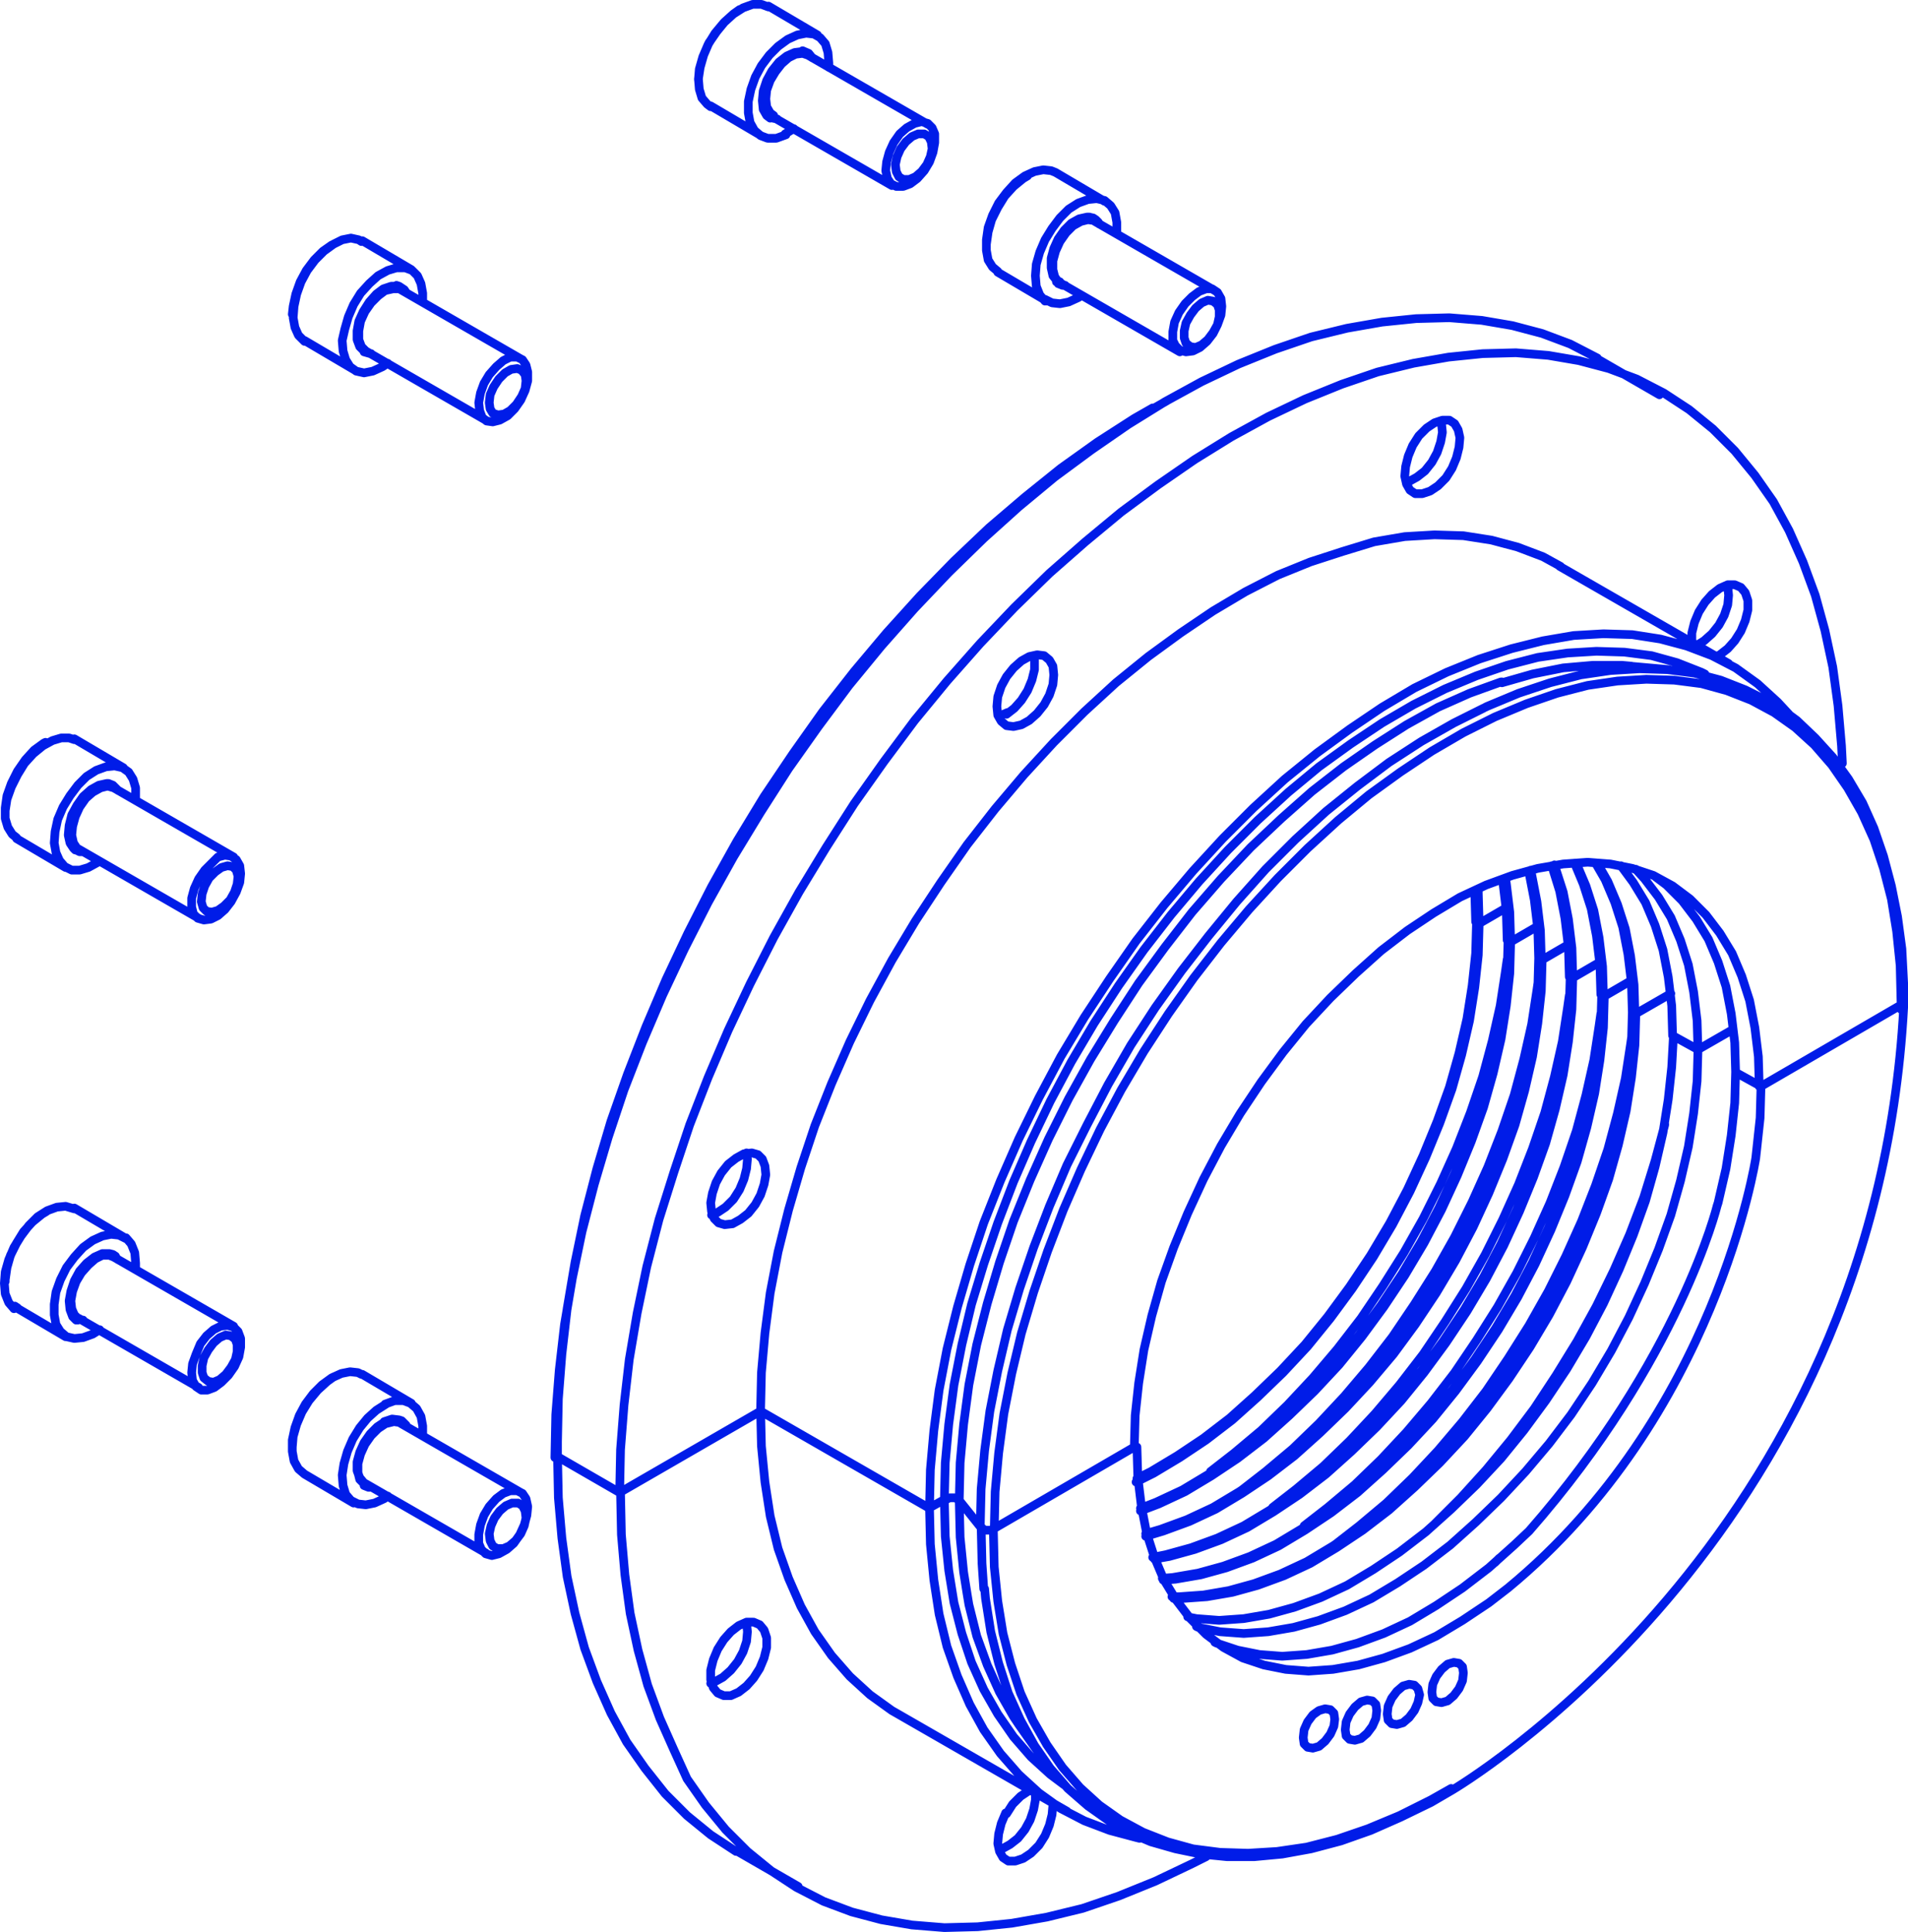 <?xml version="1.0" encoding="UTF-8"?> <svg xmlns="http://www.w3.org/2000/svg" viewBox="0 0 217.992 220.692" fill="none"><path d="M121.596 203.896L119.996 202.696L117.796 200.696L115.796 198.396L113.996 195.796L112.396 192.996L110.996 189.896L109.896 186.596L108.996 183.096L108.396 179.396L107.996 175.496L107.896 171.396M109.596 171.496L109.696 175.596L110.096 179.596L110.496 182.096L110.696 183.296L111.596 186.896L112.796 190.196L114.196 193.296L115.796 196.096L116.396 196.996L118.996 200.696M112.396 181.496L112.196 178.596L112.096 174.396M165.796 204.296L163.496 205.596L159.896 207.396L156.296 208.896L152.796 210.096L149.296 210.996L145.896 211.496L142.596 211.696L139.396 211.596L136.296 211.196L133.396 210.396L130.596 209.296L127.996 207.896L125.596 206.196L123.396 204.196L121.396 201.896L119.596 199.296L117.996 196.496L116.596 193.396L115.496 190.096L114.596 186.596L113.996 182.896L113.596 178.996L113.496 174.896M217.196 115.296V114.796L201.196 124.096M194.796 76.996L194.396 76.796L191.596 75.696L188.696 74.896L185.596 74.496L182.396 74.396L179.096 74.596L175.696 75.096L172.196 75.996L168.696 77.196L165.096 78.696L161.496 80.496L157.896 82.596L154.296 84.996L150.696 87.596L147.196 90.496L143.696 93.696L140.296 97.096L136.996 100.696L133.796 104.496L130.696 108.496L127.796 112.596L124.996 116.896L122.396 121.296L119.996 125.796L117.796 130.396L115.796 134.996L113.996 139.696L112.396 144.396L110.996 148.996L109.896 153.596L108.996 158.196L108.396 162.696L107.996 167.096L107.896 171.296L106.096 172.296M109.596 171.396L109.696 167.096L110.096 162.696L110.696 158.196L111.596 153.596L112.796 148.896L114.196 144.196L115.796 139.496L117.696 134.796L119.796 130.096L122.096 125.496L124.596 120.996L127.296 116.596L130.096 112.296L133.096 108.196L136.196 104.196L139.496 100.396L142.896 96.796L146.396 93.496L149.896 90.396L153.496 87.596L157.096 85.096L160.696 82.796L164.296 80.796L167.896 79.196L171.496 77.896H171.596M109.596 171.396L109.496 171.296L109.096 171.096H108.496L108.096 171.296M109.596 171.396L111.996 174.396L112.096 170.096L112.496 165.696L113.096 161.196L113.996 156.596L115.096 151.896L116.496 147.196L118.096 142.496L119.896 137.796L121.896 133.096L124.196 128.496L126.596 123.896L129.196 119.396L131.996 115.096L134.996 110.896L138.096 106.896L141.296 102.996L144.596 99.296L147.996 95.896L151.496 92.696L155.096 89.796L158.696 87.096L162.396 84.696L166.096 82.596L169.496 80.896M43.896 162.396L44.796 162.096L45.596 162.196L45.896 162.296L46.396 162.796M43.996 162.396L43.096 162.996L42.296 163.796L41.596 164.796L41.096 165.896L40.796 166.996V167.996L41.096 168.796L41.596 169.396L41.796 169.496L55.496 177.396M124.396 24.796L124.896 24.896L125.196 25.096L125.496 25.396L125.596 25.596M120.696 32.196L120.896 32.296M8.696 150.696L8.896 150.796M13.196 143.496L12.896 143.296L12.496 143.196H11.696L10.796 143.596L9.896 144.296L9.096 145.196L8.496 146.296L8.096 147.496L7.896 148.596L7.996 149.596L8.296 150.396L8.696 150.796M88.096 13.396L88.296 13.496L88.796 13.596M92.796 6.596L92.396 6.096L91.696 5.796M41.596 40.196L42.296 40.396H42.396M46.396 33.396L46.196 33.096L45.596 32.696L45.296 32.596M8.696 97.096L9.096 97.296H9.396M13.496 90.296L12.896 89.696L12.396 89.496H12.196L11.296 89.696L10.396 90.196L9.496 90.996L8.796 91.996L8.196 93.096L7.896 94.296L7.796 95.396L7.996 96.296L8.396 96.896L8.596 97.096M118.296 204.896V205.596L118.096 206.696L117.696 207.896L117.096 208.996L116.296 209.996L115.396 210.696L114.496 211.196L114.196 211.296M171.296 177.996L170.796 178.496M168.696 105.296L168.596 108.896L168.196 112.596L167.596 116.396L166.696 120.296L165.596 124.196L164.196 128.096L162.596 131.996L160.796 135.896L158.796 139.696L156.596 143.396L154.196 146.996L151.696 150.396L149.096 153.596L146.296 156.596L143.396 159.396L140.496 161.996L137.496 164.296L134.496 166.296L131.496 168.096L129.896 168.896M168.996 105.496L168.596 105.296L168.496 101.896V101.796M168.996 105.496L172.096 103.696M168.996 105.496L168.896 109.096L168.496 112.796L167.896 116.596L166.996 120.496L165.896 124.396L164.496 128.296L162.896 132.196L161.096 136.096L159.096 139.896L156.896 143.596L154.496 147.196L151.996 150.596L149.396 153.796L146.596 156.796L143.696 159.596L140.796 162.196L137.796 164.496L134.796 166.496L131.796 168.296L129.796 169.296M168.996 105.496L168.896 102.096V101.596M172.296 107.396L172.196 110.996L171.796 114.696L171.196 118.496L170.296 122.396L169.196 126.296L167.796 130.196L166.196 134.096L164.396 137.996L162.396 141.796L160.196 145.496L157.796 149.096L155.296 152.496L152.696 155.696L149.896 158.696L146.996 161.496L144.096 164.096L141.096 166.396L138.096 168.396L135.096 170.196L132.096 171.596L130.296 172.296M172.596 107.596L172.196 107.396L172.096 103.996L171.696 100.696V100.396M172.596 107.596L175.696 105.796M172.596 107.596L172.496 111.196L172.096 114.896L171.496 118.696L170.596 122.596L169.496 126.496L168.096 130.396L166.496 134.296L164.696 138.196L162.696 141.996L160.496 145.696L158.096 149.296L155.596 152.696L152.996 155.896L150.196 158.896L147.296 161.696L144.396 164.296L141.396 166.596L138.396 168.596L135.396 170.396L132.396 171.796L130.296 172.596M172.596 107.596L172.496 104.196L172.096 100.896L171.996 100.296M172.196 109.596L171.996 110.996L171.396 114.896L170.496 118.896L169.396 122.996L167.996 127.096L166.396 131.196L164.596 135.196L162.596 139.196L160.396 143.096L157.996 146.896L155.496 150.596L152.796 154.096L149.996 157.396L147.096 160.496L144.096 163.396L140.996 165.996L138.296 168.096M130.896 175.196L132.596 174.696L135.596 173.596L138.596 172.196L141.596 170.396L144.596 168.396L147.596 166.096L150.496 163.496L153.396 160.696L156.196 157.696L158.796 154.496L161.296 151.096L163.696 147.496L165.896 143.796L167.896 139.996L169.696 136.096L171.296 132.196L172.696 128.296L173.796 124.396L174.696 120.496L175.296 116.696L175.696 112.996L175.796 109.396L176.196 109.596L176.096 113.196L175.696 116.896L175.096 120.696L174.196 124.596L173.096 128.496L171.696 132.396L170.096 136.296L168.296 140.196L166.296 143.996L164.096 147.696L161.696 151.296L159.196 154.696L156.496 157.896L153.696 160.896L150.796 163.696L147.896 166.296L144.896 168.596L141.896 170.596L138.896 172.396L135.896 173.796L132.896 174.896L130.896 175.496M175.796 111.696L175.596 113.096L174.996 116.996L174.096 120.996L172.996 125.096L171.596 129.196L169.996 133.296L168.196 137.296L166.196 141.296L163.996 145.196L161.596 148.996L159.096 152.696L156.396 156.196L153.596 159.496L150.696 162.596L147.696 165.496L144.596 168.096L141.896 170.196M179.196 107.896L176.096 109.696L175.996 106.296L175.596 102.996L174.996 99.896L174.896 99.396M85.296 185.396L85.396 186.396L85.296 187.496L84.896 188.696L84.296 189.796L83.496 190.796L82.596 191.596L81.696 192.096L81.196 192.296M179.396 111.496L179.296 115.096L178.896 118.796L178.296 122.596L177.396 126.496L176.296 130.396L174.896 134.296L173.296 138.196L171.496 142.096L169.496 145.896L167.296 149.596L164.896 153.196L162.396 156.596L159.696 159.796L156.896 162.796L153.996 165.596L151.096 168.196L148.096 170.496L145.096 172.496L142.096 174.296L139.096 175.696L136.096 176.796L133.196 177.596L131.696 177.896M179.696 111.696L179.296 111.496M179.696 111.696L182.796 109.896M179.696 111.696L179.596 115.296L179.196 118.996L178.596 122.796L177.696 126.696L176.596 130.596L175.196 134.496L173.596 138.396L171.796 142.296L169.796 146.096L167.596 149.796L165.196 153.396L162.696 156.796L160.096 159.996L157.296 162.996L154.396 165.796L151.496 168.396L148.496 170.696L145.496 172.696L142.496 174.496L139.496 175.896L136.496 176.996L133.596 177.796L131.896 178.096M179.696 111.696L179.596 108.296L179.196 104.996L178.596 101.896L177.696 99.096L177.596 98.796M179.296 113.696L179.096 115.096L178.496 118.996L177.596 122.996L176.496 127.096L175.096 131.196L173.496 135.296L171.696 139.296L169.696 143.296L167.496 147.196L165.096 150.996L162.596 154.696L159.896 158.196L157.096 161.496L154.196 164.596L151.196 167.496L148.096 170.096L145.396 172.196M182.996 113.596L182.896 117.196L182.496 120.896L181.896 124.696L180.996 128.596L179.896 132.496L178.496 136.396L176.896 140.296L175.096 144.196L173.096 147.996L170.896 151.696L168.496 155.296L165.996 158.696L163.396 161.896L160.596 164.896L157.696 167.696L154.796 170.296L151.796 172.596L148.796 174.596L145.796 176.396L142.796 177.796L139.796 178.896L136.896 179.696L133.996 180.196L132.796 180.296M183.296 113.796L182.896 113.596L182.796 110.196L182.396 106.896L181.796 103.796L180.896 100.996L179.896 98.596M183.296 113.796L186.396 111.996M183.296 113.796L183.196 117.396L182.796 121.096L182.196 124.896L181.296 128.796L180.196 132.696L178.796 136.596L177.196 140.496L175.396 144.396L173.396 148.196L171.196 151.896L168.796 155.496L166.296 158.896L163.696 162.096L160.896 165.096L157.996 167.896L155.096 170.496L152.096 172.796L149.096 174.796L146.096 176.596L143.096 177.996L140.096 179.096L137.196 179.896L134.296 180.396L132.896 180.496M182.896 115.796L182.696 117.196L182.096 121.096L181.196 125.096L180.096 129.196L178.696 133.296L177.096 137.396L175.296 141.396L173.296 145.396L171.096 149.296L168.696 153.096L166.196 156.796L163.496 160.296L160.696 163.596L157.796 166.696L154.796 169.596L151.696 172.196L148.996 174.296M133.896 182.396H134.696L137.496 182.196L140.396 181.696L143.296 180.896L146.296 179.796L149.296 178.396L152.296 176.596L155.296 174.596L158.296 172.296L161.196 169.696L164.096 166.896L166.896 163.896L169.496 160.696L171.996 157.296L174.396 153.696L176.596 149.996L178.596 146.196L180.396 142.296L181.996 138.396L183.396 134.496L184.496 130.596L185.396 126.696L185.996 122.896L186.396 119.196L186.496 115.596L186.896 115.796M186.896 115.796L190.896 113.496M186.896 115.796L186.796 119.396L186.396 123.096L185.796 126.896L184.896 130.796L183.796 134.696L182.396 138.596L180.796 142.496L178.996 146.396L176.996 150.196L174.796 153.896L172.396 157.496L169.896 160.896L167.296 164.096L164.496 167.096L161.596 169.896L158.696 172.496L155.696 174.796L152.696 176.796L149.696 178.596L146.696 179.996L143.696 181.096L140.796 181.896L137.896 182.396L135.096 182.596H134.096M186.496 117.896L186.296 119.296L185.696 123.196L184.796 127.196L183.696 131.296L182.296 135.396L180.696 139.496L178.896 143.496L176.896 147.496L174.696 151.396L172.296 155.196L169.796 158.896L167.096 162.396L164.296 165.696L161.396 168.796L158.396 171.696L155.296 174.296L152.596 176.396M191.196 118.296L190.996 121.896L190.596 125.596L189.996 129.396L189.096 133.296L187.996 137.196L186.596 141.096L184.996 144.996L183.196 148.896L181.196 152.696L178.996 156.396L176.596 159.996L174.096 163.396L171.496 166.596L168.696 169.596L165.796 172.396L162.896 174.996L159.896 177.296L156.896 179.296L153.896 181.096L150.896 182.496L147.896 183.596L144.996 184.396L142.096 184.896L139.296 185.096L136.696 184.896L135.696 184.696M193.996 119.896L191.096 118.296L190.996 114.896L190.596 111.596L189.996 108.496L189.096 105.696L187.996 103.096L186.596 100.796L185.196 98.896M193.996 119.896L197.996 117.596M193.996 119.896L193.896 123.496L193.496 127.196L192.896 130.996L191.996 134.896L190.896 138.796L189.496 142.696L187.896 146.596L186.096 150.496L184.096 154.296L181.896 157.996L179.496 161.596L176.996 164.896L174.296 168.096L171.496 171.096L168.596 173.896L165.696 176.496L162.696 178.796L159.696 180.796L156.696 182.596L153.696 183.996L150.696 185.096L147.796 185.896L144.896 186.396L142.096 186.596L139.396 186.396L136.896 185.896L136.696 185.796M190.196 128.396V128.496L189.096 132.596L187.796 136.796L186.196 140.996L184.396 145.096L182.396 149.196L180.196 153.196L177.796 157.096L175.296 160.896L172.596 164.496L169.796 167.896L166.896 171.096L163.796 174.196M198.296 122.396L198.196 125.996L197.796 129.696L197.196 133.496L196.296 137.396L196.196 137.696C196.196 137.696 191.896 155.296 174.696 174.896L172.996 176.496L170.096 179.096L167.096 181.396L164.096 183.396L161.096 185.196L158.096 186.596L155.096 187.696L152.196 188.496L149.296 188.996L146.496 189.196L143.896 188.996L141.396 188.496L138.996 187.696L138.796 187.596M201.196 124.096L198.296 122.496L198.196 119.096L197.796 115.796L197.196 112.696L196.296 109.896L195.196 107.296L193.796 104.996L192.196 102.896L190.396 101.096L189.196 100.196M201.196 124.096L201.096 127.696L200.696 131.396L200.596 132.296C200.596 132.296 196.096 161.796 172.296 181.396L170.096 183.096L167.096 185.096L164.096 186.896L161.096 188.296L158.096 189.396L155.196 190.196L152.296 190.696L149.496 190.896L146.896 190.696L144.396 190.196L141.996 189.396L139.796 188.196L137.796 186.696L135.996 184.896L134.396 182.796L132.996 180.496L131.896 177.896L130.996 175.096L130.396 171.996L129.996 168.696L129.896 165.296M84.096 211.496L81.196 209.596L78.496 207.396L75.996 204.896L73.696 201.996L71.596 198.996L69.796 195.696L68.196 192.096L66.796 188.296L65.696 184.296L64.796 180.096L64.196 175.696L63.796 171.096L63.696 166.296V164.696L63.796 159.796L64.196 154.696L64.796 149.496L65.696 144.196L66.796 138.896L68.196 133.496L69.796 128.096L71.696 122.696L73.796 117.296L76.096 111.896L78.596 106.596L81.296 101.296L84.196 96.096L87.296 90.996L90.596 86.096L93.996 81.296L97.596 76.696L101.296 72.296L105.096 68.096L108.996 64.096L112.996 60.296L117.096 56.796L121.196 53.496L125.396 50.496L129.596 47.796L131.696 46.596M117.596 204.496L117.496 204.596L116.596 205.196L115.696 206.096L114.996 207.196M114.896 207.096L114.396 208.296L114.096 209.496L113.996 210.596L114.196 211.496L114.596 212.196L115.196 212.596H115.996L116.896 212.296L117.796 211.696L118.696 210.796L119.396 209.696L119.896 208.496L120.196 207.296L120.296 206.196V205.996M137.796 212.096L136.196 212.896L131.996 214.896L127.796 216.596L123.696 217.996L119.596 218.996L115.596 219.696L111.696 220.096L107.896 220.196L104.196 219.896L100.696 219.296L97.296 218.396L94.096 217.196L90.996 215.596L88.096 213.696L85.396 211.496L82.896 208.996L80.596 206.196L78.496 203.196L76.996 199.896L75.396 196.296L73.996 192.496L72.896 188.496L71.996 184.296L71.396 179.896L70.996 175.296L70.896 170.496M86.896 160.996L86.996 165.196L87.396 169.296L87.996 173.196L88.896 176.896L90.096 180.296L91.496 183.496L93.096 186.396L94.996 189.096L97.096 191.496L99.396 193.596L101.896 195.396L102.596 195.796L121.896 206.896M130.196 209.996L129.796 209.896L126.796 209.096L123.896 207.996L121.196 206.596L118.696 204.796L116.396 202.696L114.296 200.296L112.396 197.596L110.796 194.696L109.396 191.496L108.196 188.096L107.296 184.396L106.696 180.496L106.296 176.396L106.196 172.196M127.696 208.596L126.696 207.996L124.296 206.296L121.996 204.296L119.996 201.996L118.196 199.396L116.596 196.496L115.196 193.396L114.096 189.996L113.196 186.396L112.596 182.596L112.496 181.496M217.496 114.396V114.596L217.296 114.796M217.496 114.396V112.296L217.296 108.396L216.796 104.696L216.096 101.196L215.196 97.796L214.096 94.596L212.796 91.696L211.196 88.996L209.396 86.496L207.396 84.296L205.296 82.296L202.996 80.596L201.896 79.996M217.496 114.396V115.096C214.196 176.296 165.896 204.496 165.896 204.496L163.496 205.896L159.996 207.596L156.596 209.096L153.196 210.296L149.796 211.196L146.496 211.796L143.296 212.096H140.196L137.196 211.796L134.296 211.196L131.496 210.396L128.896 209.296L127.796 208.696M70.796 170.496L63.696 166.396M70.796 170.496L86.896 161.196M70.796 170.496L70.896 165.596L71.296 160.496L71.896 155.296L72.796 149.996L73.896 144.696L75.296 139.296L76.996 133.896L78.796 128.496L80.896 123.096L83.196 117.696L85.696 112.396L88.396 107.096L91.296 101.896L94.396 96.796L97.596 91.796L100.996 86.996L104.496 82.296L108.196 77.796L111.996 73.496L115.896 69.396L119.896 65.496L123.996 61.896L128.096 58.496L132.296 55.396L136.496 52.496L140.696 49.896L144.896 47.596L149.096 45.596L153.296 43.896L157.396 42.496L161.496 41.496L165.496 40.796L169.396 40.396L173.196 40.296L176.896 40.596L180.396 41.196L183.796 42.096L186.996 43.296L190.096 44.896L192.996 46.796L195.696 48.996L198.196 51.496L200.496 54.296L202.596 57.296L204.396 60.596L205.996 64.196L207.396 67.996L208.496 71.996L209.396 76.196L209.996 80.596L210.396 85.196L210.496 87.196M86.896 161.196L106.196 172.296L106.296 167.896L106.696 163.396L107.296 158.796L108.196 154.096L109.396 149.296L110.796 144.496L112.396 139.696L114.296 134.896L116.396 130.096L118.696 125.396L121.196 120.696L123.896 116.196L126.796 111.796L129.796 107.496L132.996 103.396L136.296 99.496L139.696 95.796L143.196 92.296L146.796 88.996L150.496 85.996L154.196 83.296L157.896 80.796L161.596 78.596L165.296 76.796L168.996 75.296L172.696 74.096L176.296 73.196L179.796 72.596L183.196 72.396L186.496 72.496L189.696 72.996L192.696 73.796L195.596 74.896L198.296 76.296L200.796 78.096L203.096 80.196L204.396 81.596M86.896 161.196L86.996 156.796L87.396 152.296L87.996 147.696L88.896 142.996L90.096 138.196L91.496 133.396L93.096 128.596L94.996 123.796L97.096 118.996L99.396 114.296L101.896 109.696L104.596 105.196L107.496 100.796L110.496 96.496L113.696 92.396L116.996 88.496L120.396 84.796L123.896 81.296L127.496 77.996L131.196 74.996L134.896 72.296L138.596 69.796L142.296 67.596L145.996 65.696L149.696 64.196L153.396 62.996L156.996 61.896L160.496 61.296L163.896 61.096L167.196 61.196L170.396 61.696L173.396 62.496L176.296 63.596L178.296 64.696M113.596 174.596L129.596 165.296L129.696 161.696L130.096 157.996L130.696 154.196L131.596 150.296L132.696 146.396L134.096 142.496L135.696 138.596L137.496 134.696L139.496 130.896L141.696 127.196L144.096 123.596L146.596 120.196L149.196 116.996L151.996 113.996L154.896 111.196L157.796 108.596L160.796 106.296L163.796 104.296L166.796 102.496L169.796 101.096L172.796 99.996L175.696 99.196L178.596 98.696L181.396 98.496L183.996 98.696L186.496 99.196L188.896 99.996L191.096 101.196L193.096 102.696L194.896 104.496L196.496 106.596L197.896 108.896L198.996 111.496L199.896 114.296L200.496 117.396L200.896 120.696L200.996 124.096M113.596 174.596L113.696 170.396L114.096 165.996L114.696 161.496L115.596 156.896L116.696 152.296L118.096 147.596L119.696 142.896L121.496 138.196L123.496 133.596L125.696 128.996L128.096 124.496L130.696 120.096L133.496 115.796L136.396 111.696L139.496 107.696L142.696 103.896L145.996 100.296L149.396 96.896L152.896 93.696L156.396 90.796L159.996 88.196L163.596 85.796L167.196 83.696L170.796 81.896L174.396 80.396L177.896 79.196L181.396 78.296L184.796 77.796L188.096 77.596L191.296 77.696L194.396 78.096L197.296 78.896L200.096 79.996L202.696 81.396L205.096 83.096L207.296 85.096L209.296 87.396L211.096 89.996L212.696 92.796L214.096 95.896L215.196 99.196L216.096 102.696L216.696 106.396L217.096 110.296L217.196 114.396M113.596 174.596L113.196 174.796H112.596L112.196 174.596L112.096 174.496M197.396 66.996L197.496 67.996L197.396 69.096L196.996 70.296L196.396 71.396L195.596 72.396L194.696 73.196L193.896 73.696M164.596 48.096L164.696 48.396L164.796 49.396L164.596 50.496L164.196 51.696L163.596 52.796L162.796 53.796L161.896 54.496L160.996 54.996L160.796 55.096M174.596 99.496L174.696 99.696L175.296 102.796L175.696 106.096L175.796 109.496M177.296 98.896L178.196 101.796L178.796 104.896L179.196 108.196L179.296 111.596M182.296 98.596L183.396 100.496L184.496 103.096L185.396 105.896L185.996 108.996L186.396 112.296L186.496 115.696M180.096 98.596L181.196 101.196L182.096 103.996L182.696 107.096L183.096 110.396L183.196 113.796M118.096 74.896L118.196 75.396V76.496L117.896 77.696L117.396 78.896L116.696 79.996L115.896 80.896L114.996 81.596M115.096 81.396L114.196 81.796M85.296 131.696L85.396 132.396L85.296 133.496L84.996 134.696L84.496 135.896L83.796 136.996L82.896 137.896L81.996 138.496L81.296 138.796M182.496 98.596L183.696 100.696L184.796 103.296L185.696 106.096L186.296 109.196L186.696 112.496L186.796 115.896M186.896 99.296L187.896 100.396L189.496 102.496L190.896 104.796L191.996 107.396L192.896 110.196L193.496 113.296L193.896 116.596L193.996 119.996M171.596 77.996L175.096 76.996L178.596 76.296L181.996 75.996H185.296L186.396 76.096M169.696 80.796L169.896 80.696L173.496 79.196L177.096 77.996L180.596 77.096L183.996 76.596L187.296 76.396L190.496 76.496L193.596 76.896L196.596 77.696L199.396 78.796L201.396 79.796M182.496 40.896L179.396 39.296L176.196 38.096L172.796 37.196L169.296 36.596L165.596 36.296L161.796 36.396L157.896 36.796L153.896 37.496L149.796 38.496L145.696 39.896L141.496 41.596L137.296 43.596L133.096 45.896L128.896 48.496L124.696 51.396L120.496 54.496L116.396 57.896L112.396 61.496L108.396 65.396L104.496 69.496L100.696 73.796L96.996 78.296L93.496 82.996L90.096 87.796L86.896 92.796L83.796 97.896L80.896 103.096L78.196 108.396L75.696 113.696L73.396 119.096L71.296 124.496L69.496 129.896L67.896 135.296L66.496 140.696L65.396 145.996L64.496 151.296L63.896 156.496L63.496 161.596L63.396 166.496M196.096 74.996L196.496 74.796L197.396 74.096L198.196 73.196L198.896 72.096L199.396 70.896L199.696 69.696V68.596L199.396 67.696L198.896 67.096L198.196 66.796H197.396L196.496 67.196L195.596 67.896L194.796 68.796L194.096 69.896L193.596 71.096L193.296 72.296V73.296M33.396 165.296L33.496 164.096L33.896 162.696L34.496 161.296L35.296 159.996L36.296 158.796L37.396 157.796L38.096 157.296M41.296 156.996L40.896 156.796L39.996 156.696L38.996 156.896L37.896 157.396L36.796 158.196L35.796 159.196L34.896 160.396L34.196 161.696L33.696 163.096L33.396 164.496V165.796L33.596 166.896L34.096 167.796L34.796 168.396L40.396 171.696M48.296 163.996V162.896L48.096 161.796L47.596 160.896L46.896 160.296L46.096 159.996H45.096L43.996 160.396M44.096 160.396L42.996 161.096L41.996 161.996L41.096 163.096L40.296 164.396L39.696 165.796L39.296 167.196L39.096 168.496L39.196 169.696L39.496 170.696L40.096 171.396L40.896 171.796L41.796 171.896L42.796 171.696L43.896 171.196L44.296 170.896M41.596 169.696L42.096 169.896H42.296M45.896 162.596L45.696 162.496L44.996 162.396L44.196 162.596M44.096 162.596L43.196 163.196L42.396 163.996L41.696 164.996L41.196 166.096L40.896 167.196V168.196L41.096 168.996L41.696 169.596M112.696 28.096V27.896L112.896 26.496L113.296 25.096L113.996 23.696L114.796 22.396L115.796 21.296L116.896 20.396L117.396 20.096M113.996 30.996L113.396 30.496L112.896 29.696L112.696 28.596V27.396L112.896 25.996L113.396 24.596L114.096 23.196L114.996 21.996L115.996 20.896L117.096 20.096L118.196 19.596L119.196 19.396L120.096 19.496L120.596 19.696L126.196 22.996M127.596 26.696V25.396L127.396 24.296L126.896 23.496L126.196 22.896L125.296 22.696L124.296 22.796L123.196 23.196L122.096 23.896L121.096 24.896L120.196 26.096L119.396 27.396L118.796 28.796L118.396 30.196L118.296 31.496L118.396 32.696L118.796 33.696L119.396 34.396M119.396 34.196L120.196 34.596L121.096 34.696L122.096 34.496L123.196 33.996L123.496 33.796M124.496 24.796H124.196L123.296 24.996L122.396 25.496L121.596 26.296L120.896 27.296L120.396 28.396L120.096 29.496V30.596L120.296 31.496L120.696 31.996M120.896 32.396L121.396 32.596H121.696M120.896 32.196L120.496 31.596L120.296 30.796V29.796L120.596 28.696L121.096 27.596L121.796 26.596L122.596 25.796L123.496 25.296L124.296 25.096L124.996 25.196L125.096 25.296L138.796 33.196M120.896 32.096L121.096 32.196M139.096 37.096L139.296 36.196V35.396L139.096 34.796L138.596 34.396L137.996 34.296L137.296 34.596L136.596 35.196L135.996 35.996L135.496 36.896L135.296 37.796V38.596L135.496 39.196L135.996 39.596L136.596 39.696L137.296 39.396L137.996 38.796L138.596 37.996L139.096 37.096ZM139.096 37.096L139.496 35.996L139.596 34.996L139.496 34.096L139.096 33.396L138.496 32.996H137.796L136.996 33.296L136.196 33.896L135.396 34.696L134.696 35.696L134.196 36.796L133.996 37.896V38.896L134.296 39.496L134.796 39.996L135.496 40.196L136.296 40.096L137.096 39.696L137.896 38.996L138.596 38.096L139.096 37.096ZM0.596 146.396V146.196L0.796 144.796L1.196 143.396L1.896 141.996L2.696 140.696L3.696 139.596L4.796 138.696L5.296 138.396M13.496 143.896L13.096 143.496M8.896 150.696L9.496 150.796M8.496 138.096L7.496 137.796L6.496 137.896L5.396 138.296L4.296 138.996L3.296 139.996L2.396 141.196L1.596 142.496L0.996 143.896L0.596 145.296L0.496 146.596L0.596 147.796L0.996 148.796L1.596 149.496M1.696 149.196L1.996 149.396M15.496 144.996V144.296L15.396 143.096L14.996 142.096L14.396 141.396M14.396 141.496L13.596 141.096L12.696 140.996L11.696 141.196L10.596 141.696L9.496 142.496L8.496 143.596L7.596 144.796L6.896 146.196L6.396 147.596L6.196 148.996V150.196L6.396 151.296L6.896 152.096L7.596 152.696L8.496 152.896L9.496 152.796L10.596 152.396L11.396 151.896M8.896 150.596L8.496 150.196L8.196 149.496L8.096 148.596L8.296 147.496L8.696 146.396L9.296 145.396L10.096 144.496L10.896 143.796L11.696 143.396H12.496L12.996 143.596L26.696 151.496M79.796 9.096L79.896 7.896L80.296 6.496L80.896 5.096L81.696 3.796L82.696 2.596L83.796 1.596M83.796 1.596L84.496 1.096M83.796 1.596L84.896 0.896L85.996 0.496H86.996L87.796 0.796M83.796 1.596L82.796 2.496L81.896 3.596L80.996 4.896L80.396 6.296L79.996 7.696L79.796 8.996L79.896 10.196L80.196 11.196L80.796 11.896L81.196 12.196M91.596 5.896L90.796 5.996L89.896 6.396L88.996 7.096L88.196 8.096L87.596 9.196L87.196 10.396L87.096 11.496L87.196 12.496L87.596 13.196L87.996 13.496M94.696 7.696V7.196L94.596 5.996L94.296 4.996L93.696 4.296L92.996 3.896L92.096 3.796L91.096 3.996L89.996 4.496L88.896 5.296L87.896 6.296L86.996 7.496L86.296 8.796L85.796 10.196L85.496 11.596V12.896L85.696 13.996L86.196 14.896L86.896 15.496L87.696 15.796H88.696L89.796 15.396M89.696 15.296L90.696 14.696M88.396 13.196L87.996 12.896L87.596 12.196L87.496 11.296L87.596 10.296L87.996 9.196L88.596 8.196L89.296 7.296L90.096 6.596L90.896 6.196L91.696 6.096L92.296 6.296L105.996 14.196M33.396 35.896L33.496 34.996L33.796 33.596L34.296 32.196L34.996 30.896L35.896 29.696L36.896 28.696L37.896 27.996M45.196 32.696H44.696L43.796 32.996L42.996 33.596L42.196 34.496L41.496 35.596L40.996 36.696L40.796 37.796V38.796L41.096 39.596L41.596 40.096M41.296 27.596L40.996 27.396L40.096 27.196L39.096 27.396L38.096 27.896L36.996 28.696L35.996 29.696L35.096 30.896L34.396 32.196L33.896 33.596L33.596 34.996L33.496 36.296L33.696 37.396L34.096 38.296L34.796 38.996M48.296 34.496V33.496L48.096 32.396L47.696 31.496L47.096 30.896L46.296 30.596H45.296L44.296 30.896L43.196 31.496L42.196 32.396L41.196 33.496L40.396 34.796L39.796 36.196L39.396 37.596L39.096 38.896L39.196 40.096L39.496 41.096L39.996 41.896L40.696 42.396L41.596 42.596L42.596 42.396L43.696 41.896L44.296 41.496M45.896 33.096L45.596 32.996H44.896L43.996 33.196L43.196 33.796L42.396 34.596L41.696 35.596L41.196 36.696L40.996 37.796V38.796L41.296 39.596L41.796 40.096L55.496 47.996M0.596 92.796V92.296M0.596 92.296L0.796 90.896L1.296 89.496L1.996 88.096L2.896 86.796L3.896 85.696L4.996 84.896L5.196 84.796M0.596 92.296V93.496L0.896 94.496L1.396 95.296L1.896 95.696M8.496 84.496L7.896 84.296H6.996L5.996 84.596L4.896 85.196L3.796 86.096L2.796 87.196L1.996 88.496L1.296 89.896L0.796 91.296L0.596 92.596M15.496 91.396V89.996L15.196 88.996L14.696 88.196L13.996 87.696L13.096 87.496L12.096 87.596L10.996 87.996L9.896 88.696L8.896 89.696L7.996 90.896L7.196 92.196L6.596 93.596L6.296 94.996L6.196 96.296L6.396 97.396L6.796 98.296L7.396 98.996L8.196 99.396H9.096L10.096 99.096L11.196 98.496L11.396 98.396M8.996 97.096L8.796 96.896L8.396 96.296L8.196 95.396L8.296 94.396L8.596 93.296L9.096 92.196L9.796 91.196L10.596 90.496L11.496 89.996L12.296 89.796L12.996 89.996L26.696 97.896M84.096 211.396L91.196 215.496M197.496 75.796L178.196 64.696M190.696 76.496L186.196 76.096M133.296 45.796L131.896 46.596M189.596 45.096L182.496 40.996M46.996 160.296L41.396 156.996M59.496 170.496L45.796 162.596M113.996 31.096L119.596 34.396M121.096 32.296L134.796 40.196M1.896 149.396L7.496 152.696M14.096 141.296L8.496 137.996M8.996 150.596L22.696 158.496M81.196 12.096L86.796 15.396M93.396 3.996L87.796 0.696M88.196 13.296L101.896 21.196M34.796 38.896L40.396 42.196M46.996 30.796L41.396 27.496M59.496 40.996L45.796 33.096M1.896 95.796L7.496 99.096M14.096 87.696L8.496 84.396M8.996 96.996L22.696 104.896M84.396 185.696L83.496 186.396L82.696 187.296L81.996 188.396L81.496 189.596L81.196 190.796V191.896L81.496 192.796L81.996 193.396L82.696 193.696H83.496L84.396 193.296L85.296 192.596L86.096 191.696L86.796 190.596L87.296 189.396L87.596 188.196V187.096L87.296 186.196L86.796 185.596L86.096 185.296H85.296L84.396 185.696ZM162.196 193.596L161.996 192.896L161.596 192.496L160.996 192.396L160.296 192.596L159.596 193.196L158.996 193.996L158.596 194.896L158.496 195.796L158.596 196.496L158.996 196.896L159.596 196.996L160.296 196.796L160.996 196.196L161.596 195.396L161.996 194.496L162.196 193.596ZM167.196 191.096L167.096 190.396L166.696 189.996L166.096 189.896L165.396 190.096L164.696 190.696L164.096 191.496L163.696 192.396L163.596 193.296L163.696 193.996L164.096 194.396L164.696 194.496L165.396 194.296L166.096 193.696L166.696 192.896L167.096 191.996L167.196 191.096ZM152.496 196.396L152.396 195.696L151.996 195.296L151.396 195.196L150.696 195.396L149.996 195.896L149.396 196.696L148.996 197.596L148.896 198.496L148.996 199.196L149.396 199.596L149.996 199.696L150.696 199.496L151.396 198.896L151.996 198.096L152.396 197.196L152.496 196.396ZM157.296 195.396L157.196 194.696L156.796 194.296L156.196 194.196L155.496 194.396L154.796 194.996L154.196 195.796L153.796 196.696L153.696 197.596L153.796 198.296L154.196 198.696L154.796 198.796L155.496 198.596L156.196 197.996L156.796 197.196L157.196 196.296L157.296 195.396ZM86.596 131.896L85.896 131.696L84.996 131.796L84.096 132.296L83.196 132.996L82.396 133.996L81.796 135.096L81.396 136.296L81.196 137.396L81.296 138.396L81.596 139.196L82.096 139.696L82.796 139.896L83.696 139.796L84.596 139.296L85.496 138.596L86.296 137.596L86.896 136.496L87.296 135.296L87.496 134.196L87.396 133.196L87.096 132.396L86.596 131.896ZM120.396 77.096L120.296 76.096L119.896 75.396L119.296 74.896L118.496 74.796L117.596 74.996L116.696 75.496L115.796 76.296L114.996 77.296L114.396 78.396L113.996 79.596L113.896 80.696L113.996 81.696L114.396 82.396L114.996 82.896L115.796 82.996L116.696 82.796L117.596 82.296L118.496 81.496L119.296 80.496L119.896 79.396L120.296 78.196L120.396 77.096ZM165.896 53.496L166.396 52.296L166.696 51.096L166.796 49.996L166.596 49.096L166.196 48.396L165.596 47.996H164.796L163.896 48.296L162.996 48.896L162.096 49.796L161.396 50.896L160.896 52.096L160.596 53.296L160.496 54.396L160.696 55.296L161.096 55.996L161.696 56.396H162.496L163.396 56.096L164.296 55.496L165.196 54.596L165.896 53.496ZM55.896 175.196L56.096 174.296L56.496 173.396L57.096 172.596L57.796 171.996L58.496 171.696H59.196L59.696 171.996L59.996 172.596L60.096 173.396L59.896 174.296L59.496 175.196L58.896 175.996L58.196 176.596L57.496 176.896H56.796L56.296 176.596L55.996 175.996L55.896 175.196ZM54.696 175.296L54.896 174.196L55.296 173.096L55.896 172.096L56.696 171.196L57.496 170.596L58.296 170.296H59.096L59.696 170.596L60.096 171.196L60.296 172.096L60.196 173.096L59.896 174.196L59.396 175.296L58.696 176.296L57.896 176.996L56.996 177.496L56.196 177.696L55.496 177.496L54.996 176.996L54.696 176.296V175.296ZM23.796 154.196L24.396 153.396L25.096 152.796L25.796 152.496L26.396 152.596L26.896 152.996L27.096 153.596V154.396L26.896 155.296L26.396 156.196L25.796 156.996L25.096 157.596L24.396 157.896L23.796 157.796L23.296 157.396L23.096 156.796V155.996L23.296 155.096L23.796 154.196ZM22.896 153.496L23.596 152.596L24.396 151.896L25.196 151.496L25.996 151.396L26.696 151.596L27.196 152.096L27.496 152.896V153.896L27.296 154.996L26.796 156.096L26.096 157.096L25.296 157.896L24.496 158.496L23.696 158.796H22.996L22.396 158.396L21.996 157.696L21.896 156.796L21.996 155.796L22.396 154.696L22.896 153.496ZM106.496 16.996L106.296 17.896L105.896 18.796L105.296 19.596L104.596 20.196L103.896 20.496H103.196L102.696 20.196L102.396 19.596L102.296 18.796L102.496 17.896L102.896 16.996L103.496 16.196L104.196 15.596L104.896 15.296H105.596L106.096 15.596L106.396 16.196L106.496 16.996ZM106.796 16.296L106.596 17.396L106.196 18.496L105.596 19.496L104.796 20.396L103.996 20.996L103.196 21.296H102.396L101.796 20.996L101.396 20.396L101.196 19.496L101.296 18.496L101.596 17.396L102.096 16.296L102.796 15.296L103.596 14.596L104.496 14.096L105.296 13.896L105.996 14.096L106.496 14.596L106.796 15.296V16.296ZM59.596 42.296L59.996 42.796L60.096 43.496L59.996 44.396L59.596 45.296L58.996 46.196L58.296 46.896L57.596 47.296L56.896 47.396L56.296 47.196L55.996 46.696L55.896 45.996L55.996 45.096L56.396 44.196L56.996 43.296L57.696 42.596L58.396 42.196L59.096 42.096L59.596 42.296ZM59.696 41.096L60.096 41.696L60.296 42.496V43.496L59.996 44.596L59.496 45.696L58.796 46.696L57.996 47.496L57.096 47.996L56.296 48.196L55.596 48.096L55.096 47.696L54.796 46.896L54.696 45.996L54.896 44.896L55.296 43.796L55.896 42.796L56.696 41.896L57.496 41.196L58.296 40.796H59.096L59.696 41.096ZM25.296 99.096L25.996 98.896L26.596 98.996L26.996 99.396L27.196 100.096L27.096 100.996L26.796 101.896L26.296 102.796L25.596 103.496L24.896 103.996L24.196 104.196L23.596 104.096L23.196 103.696L22.996 102.996L23.096 102.096L23.396 101.196L23.896 100.296L24.596 99.596L25.296 99.096ZM24.896 97.896L25.696 97.696L26.396 97.796L26.996 98.196L27.396 98.896L27.496 99.796L27.396 100.796L26.996 101.896L26.396 102.996L25.696 103.896L24.896 104.596L24.096 104.996L23.296 105.096L22.596 104.896L22.096 104.396L21.896 103.596V102.596L22.196 101.496L22.696 100.396L23.396 99.396L24.896 97.896Z" stroke="#001CE8" stroke-width="0.992" stroke-miterlimit="10" stroke-linecap="round" stroke-linejoin="round"></path></svg> 